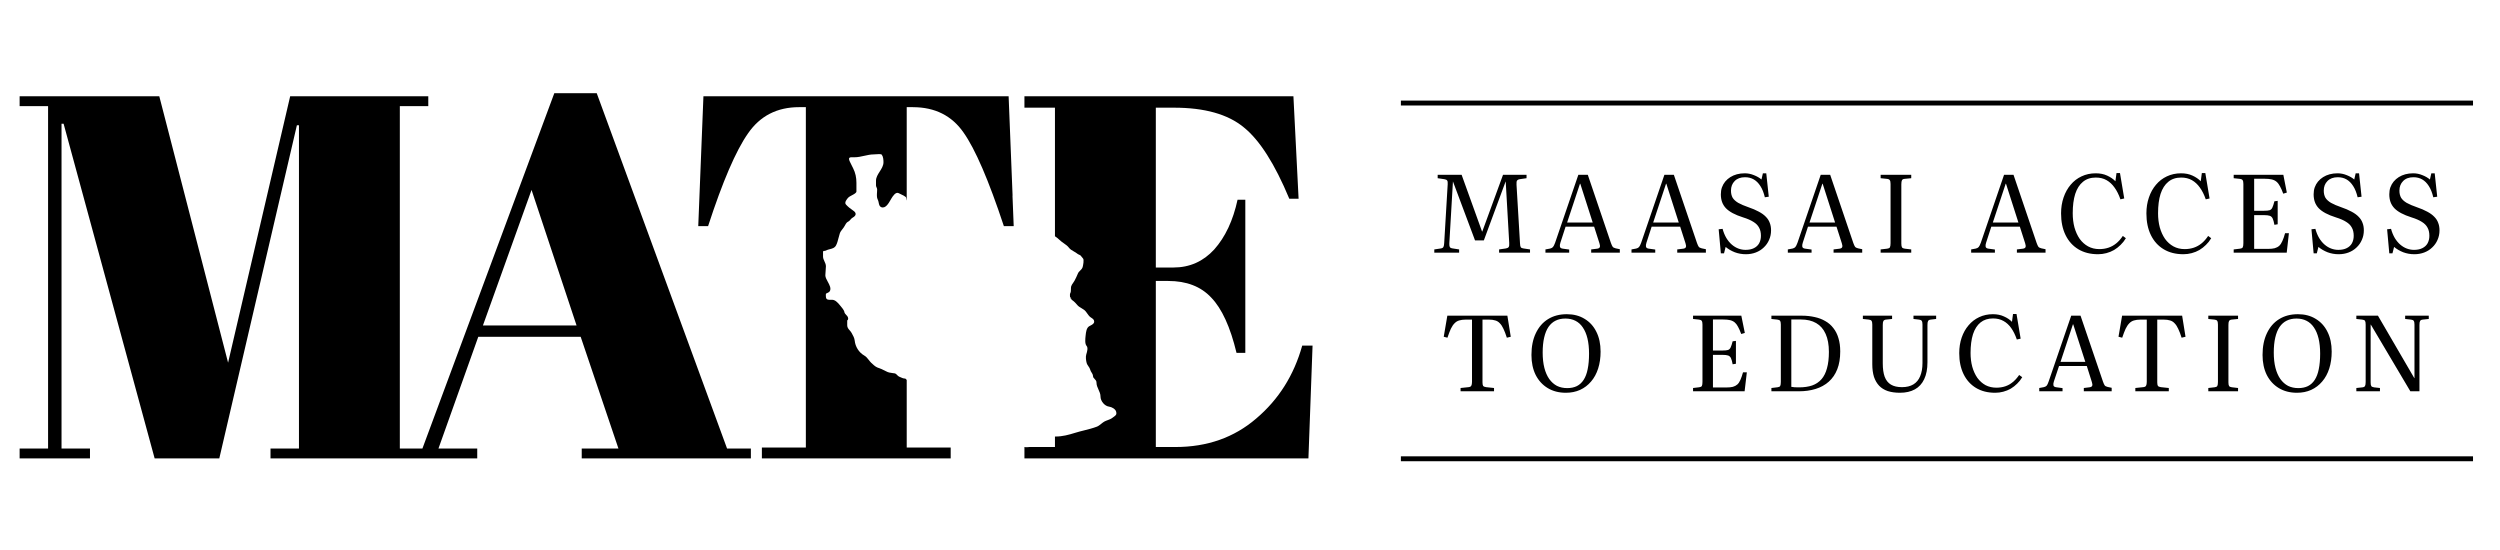 <svg xmlns="http://www.w3.org/2000/svg" width="500" height="110" viewBox="0 0 500 110" fill="none"><path fill-rule="evenodd" clip-rule="evenodd" d="M494.603 21.099H280.177V20.118H494.603V21.099ZM494.603 92.247H280.177V91.266H494.603V92.247Z" fill="black"></path><path d="M419.62 50.845C418.08 50.845 416.759 50.511 415.655 49.843C414.552 49.175 413.702 48.231 413.107 47.011C412.512 45.791 412.214 44.347 412.214 42.677C412.214 41.53 412.381 40.47 412.715 39.497C413.049 38.509 413.521 37.66 414.131 36.949C414.741 36.222 415.467 35.663 416.309 35.271C417.166 34.865 418.109 34.661 419.14 34.661C420.012 34.661 420.774 34.814 421.427 35.119C422.095 35.424 422.647 35.801 423.083 36.252L423.301 34.618H423.998L424.847 39.693L424.085 39.867C423.765 38.938 423.373 38.154 422.908 37.515C422.458 36.876 421.928 36.382 421.318 36.034C420.709 35.685 419.99 35.511 419.162 35.511C418.131 35.511 417.274 35.794 416.592 36.36C415.91 36.912 415.394 37.718 415.046 38.778C414.712 39.838 414.545 41.13 414.545 42.655C414.545 43.672 414.661 44.615 414.893 45.487C415.14 46.358 415.488 47.12 415.939 47.774C416.403 48.413 416.962 48.913 417.616 49.276C418.284 49.639 419.031 49.821 419.859 49.821C420.513 49.821 421.122 49.727 421.689 49.538C422.255 49.349 422.778 49.059 423.257 48.667C423.736 48.275 424.172 47.781 424.564 47.185L425.174 47.643C424.883 48.137 424.535 48.579 424.128 48.971C423.736 49.364 423.301 49.705 422.821 49.995C422.342 50.271 421.827 50.482 421.275 50.627C420.738 50.772 420.186 50.845 419.62 50.845Z" fill="black"></path><path d="M349.18 50.845C348.396 50.845 347.655 50.714 346.958 50.453C346.261 50.177 345.651 49.821 345.128 49.385L344.802 50.67H344.17L343.734 45.857L344.519 45.77C344.707 46.467 344.961 47.084 345.281 47.621C345.6 48.144 345.963 48.579 346.37 48.928C346.777 49.276 347.212 49.538 347.677 49.712C348.141 49.886 348.621 49.973 349.114 49.973C349.782 49.973 350.341 49.857 350.791 49.625C351.256 49.393 351.605 49.066 351.837 48.645C352.069 48.209 352.185 47.715 352.185 47.164C352.185 46.51 352.062 45.966 351.815 45.53C351.583 45.08 351.205 44.695 350.683 44.376C350.16 44.042 349.477 43.744 348.635 43.483C347.807 43.221 347.11 42.938 346.544 42.633C345.978 42.328 345.52 41.994 345.172 41.631C344.823 41.254 344.569 40.84 344.41 40.39C344.25 39.94 344.17 39.431 344.17 38.865C344.17 38.357 344.243 37.892 344.388 37.471C344.548 37.036 344.765 36.651 345.041 36.317C345.332 35.968 345.673 35.671 346.065 35.424C346.457 35.177 346.893 34.988 347.372 34.858C347.866 34.727 348.388 34.661 348.94 34.661C349.579 34.661 350.196 34.785 350.791 35.032C351.387 35.264 351.888 35.554 352.294 35.903L352.577 34.661H353.253L353.754 39.344L352.97 39.453C352.752 38.538 352.454 37.791 352.077 37.21C351.699 36.614 351.256 36.172 350.748 35.881C350.24 35.591 349.659 35.446 349.005 35.446C348.12 35.446 347.43 35.7 346.936 36.208C346.443 36.702 346.196 37.34 346.196 38.125C346.196 38.676 346.305 39.148 346.522 39.54C346.755 39.918 347.125 40.259 347.633 40.564C348.141 40.855 348.817 41.145 349.659 41.435C350.472 41.711 351.169 42.009 351.75 42.328C352.331 42.633 352.803 42.974 353.166 43.352C353.529 43.715 353.79 44.122 353.95 44.572C354.124 45.007 354.211 45.508 354.211 46.075C354.211 46.757 354.08 47.389 353.819 47.97C353.572 48.55 353.216 49.059 352.752 49.494C352.302 49.93 351.772 50.264 351.162 50.496C350.552 50.728 349.891 50.845 349.18 50.845Z" fill="black"></path><path d="M286.859 49.886V50.54H291.825V49.886L290.562 49.69C290.228 49.647 290.025 49.545 289.952 49.385C289.879 49.226 289.85 48.986 289.865 48.667L290.584 36.36V36.273L295.005 48.078H296.769L301.126 36.295L301.147 36.382L301.844 48.579C301.873 48.986 301.837 49.262 301.735 49.407C301.634 49.552 301.445 49.647 301.169 49.69L299.819 49.886V50.54H306.005V49.886L304.698 49.69C304.436 49.661 304.255 49.581 304.153 49.451C304.066 49.306 304.015 49.044 304.001 48.667L303.304 36.949C303.275 36.498 303.318 36.208 303.434 36.077C303.551 35.947 303.718 35.867 303.935 35.838L305.308 35.642V34.966H300.603L296.486 46.227L296.421 46.336L292.326 34.966H287.534V35.642L288.863 35.838C289.153 35.881 289.342 35.968 289.429 36.099C289.531 36.23 289.567 36.484 289.538 36.861L288.841 48.579C288.827 48.943 288.776 49.211 288.689 49.385C288.616 49.545 288.442 49.647 288.166 49.69L286.859 49.886Z" fill="black"></path><path fill-rule="evenodd" clip-rule="evenodd" d="M309.089 49.886V50.54H313.837V49.908L312.574 49.734C312.225 49.69 312.029 49.56 311.986 49.342C311.942 49.124 311.971 48.863 312.073 48.558L313.118 45.334H318.825L319.892 48.667C320.008 49.015 320.03 49.269 319.958 49.429C319.9 49.589 319.733 49.69 319.457 49.734L318.237 49.886V50.54H323.965V49.843L323.138 49.669C322.833 49.596 322.629 49.487 322.528 49.342C322.426 49.197 322.31 48.943 322.179 48.579L317.562 34.966H315.667L311.027 48.536C310.868 48.971 310.723 49.262 310.592 49.407C310.461 49.552 310.272 49.654 310.026 49.712L309.089 49.886ZM318.542 44.506H313.423L315.993 36.752H316.059L318.542 44.506Z" fill="black"></path><path fill-rule="evenodd" clip-rule="evenodd" d="M357.565 49.886V50.54H362.314V49.908L361.05 49.734C360.702 49.69 360.506 49.56 360.462 49.342C360.419 49.124 360.448 48.863 360.549 48.558L361.595 45.334H367.301L368.369 48.667C368.485 49.015 368.507 49.269 368.434 49.429C368.376 49.589 368.209 49.69 367.933 49.734L366.713 49.886V50.54H372.442V49.843L371.614 49.669C371.309 49.596 371.106 49.487 371.004 49.342C370.903 49.197 370.786 48.943 370.656 48.579L366.038 34.966H364.143L359.504 48.536C359.344 48.971 359.199 49.262 359.068 49.407C358.938 49.552 358.749 49.654 358.502 49.712L357.565 49.886ZM367.018 44.506H361.9L364.47 36.752H364.535L367.018 44.506Z" fill="black"></path><path d="M376.128 50.54V49.886L377.434 49.734C377.71 49.705 377.892 49.618 377.979 49.472C378.066 49.313 378.11 49.03 378.11 48.623V36.796C378.11 36.419 378.059 36.164 377.957 36.034C377.87 35.889 377.681 35.801 377.391 35.772L376.128 35.642V34.966H382.248V35.642L380.919 35.772C380.672 35.787 380.498 35.874 380.397 36.034C380.309 36.193 380.266 36.477 380.266 36.883V48.71C380.266 49.073 380.309 49.327 380.397 49.472C380.498 49.618 380.687 49.705 380.963 49.734L382.248 49.886V50.54H376.128Z" fill="black"></path><path fill-rule="evenodd" clip-rule="evenodd" d="M394.231 49.886V50.54H398.98V49.908L397.716 49.734C397.368 49.69 397.172 49.56 397.128 49.342C397.085 49.124 397.114 48.863 397.215 48.558L398.261 45.334H403.967L405.035 48.667C405.151 49.015 405.173 49.269 405.1 49.429C405.042 49.589 404.875 49.69 404.599 49.734L403.379 49.886V50.54H409.108V49.843L408.28 49.669C407.975 49.596 407.772 49.487 407.67 49.342C407.569 49.197 407.452 48.943 407.322 48.579L402.704 34.966H400.809L396.17 48.536C396.01 48.971 395.865 49.262 395.734 49.407C395.604 49.552 395.415 49.654 395.168 49.712L394.231 49.886ZM403.684 44.506H398.566L401.136 36.752H401.201L403.684 44.506Z" fill="black"></path><path d="M432.723 49.843C433.826 50.511 435.148 50.845 436.687 50.845C437.253 50.845 437.805 50.772 438.342 50.627C438.894 50.482 439.41 50.271 439.889 49.995C440.368 49.705 440.803 49.364 441.196 48.971C441.602 48.579 441.951 48.137 442.241 47.643L441.631 47.185C441.239 47.781 440.803 48.275 440.324 48.667C439.845 49.059 439.322 49.349 438.756 49.538C438.19 49.727 437.58 49.821 436.926 49.821C436.099 49.821 435.351 49.639 434.683 49.276C434.03 48.913 433.471 48.413 433.006 47.774C432.556 47.12 432.207 46.358 431.96 45.487C431.728 44.615 431.612 43.672 431.612 42.655C431.612 41.13 431.779 39.838 432.113 38.778C432.461 37.718 432.977 36.912 433.659 36.36C434.342 35.794 435.199 35.511 436.229 35.511C437.057 35.511 437.776 35.685 438.386 36.034C438.996 36.382 439.526 36.876 439.976 37.515C440.44 38.154 440.833 38.938 441.152 39.867L441.914 39.693L441.065 34.618H440.368L440.15 36.252C439.714 35.801 439.163 35.424 438.495 35.119C437.841 34.814 437.079 34.661 436.208 34.661C435.177 34.661 434.233 34.865 433.376 35.271C432.534 35.663 431.808 36.222 431.198 36.949C430.588 37.66 430.116 38.509 429.782 39.497C429.448 40.47 429.281 41.53 429.281 42.677C429.281 44.347 429.579 45.791 430.174 47.011C430.77 48.231 431.619 49.175 432.723 49.843Z" fill="black"></path><path d="M446.737 50.54V49.886L448 49.734C448.276 49.705 448.457 49.618 448.545 49.472C448.632 49.313 448.675 49.03 448.675 48.623V36.796C448.675 36.419 448.624 36.164 448.523 36.034C448.436 35.889 448.247 35.801 447.956 35.772L446.737 35.642V34.966H456.669L457.366 38.517L456.647 38.734C456.429 38.125 456.211 37.631 455.994 37.253C455.79 36.861 455.558 36.556 455.297 36.339C455.035 36.121 454.716 35.968 454.338 35.881C453.961 35.794 453.496 35.751 452.944 35.751H450.832V42.154H452.792C453.3 42.154 453.678 42.118 453.924 42.045C454.171 41.958 454.353 41.784 454.469 41.522C454.6 41.247 454.738 40.825 454.883 40.259L455.536 40.172V44.855L454.883 44.964C454.781 44.398 454.665 43.976 454.534 43.7C454.404 43.425 454.208 43.243 453.946 43.156C453.685 43.069 453.3 43.025 452.792 43.025H450.832V49.777H453.619C454.142 49.777 454.578 49.734 454.926 49.647C455.289 49.545 455.594 49.385 455.841 49.167C456.088 48.935 456.299 48.616 456.473 48.209C456.662 47.803 456.843 47.28 457.017 46.641H457.78L457.344 50.54H446.737Z" fill="black"></path><path d="M465.515 50.453C466.212 50.714 466.952 50.845 467.737 50.845C468.448 50.845 469.109 50.728 469.719 50.496C470.328 50.264 470.858 49.93 471.309 49.494C471.773 49.059 472.129 48.55 472.376 47.97C472.637 47.389 472.768 46.757 472.768 46.075C472.768 45.508 472.681 45.007 472.507 44.572C472.347 44.122 472.085 43.715 471.722 43.352C471.359 42.974 470.887 42.633 470.307 42.328C469.726 42.009 469.029 41.711 468.216 41.435C467.374 41.145 466.698 40.855 466.19 40.564C465.682 40.259 465.312 39.918 465.079 39.54C464.861 39.148 464.753 38.676 464.753 38.125C464.753 37.34 464.999 36.702 465.493 36.208C465.987 35.7 466.677 35.446 467.562 35.446C468.216 35.446 468.797 35.591 469.305 35.881C469.813 36.172 470.256 36.614 470.633 37.21C471.011 37.791 471.309 38.538 471.526 39.453L472.311 39.344L471.81 34.661H471.134L470.851 35.903C470.445 35.554 469.944 35.264 469.348 35.032C468.753 34.785 468.136 34.661 467.497 34.661C466.945 34.661 466.422 34.727 465.929 34.858C465.45 34.988 465.014 35.177 464.622 35.424C464.23 35.671 463.889 35.968 463.598 36.317C463.322 36.651 463.104 37.036 462.945 37.471C462.8 37.892 462.727 38.357 462.727 38.865C462.727 39.431 462.807 39.94 462.967 40.39C463.126 40.84 463.38 41.254 463.729 41.631C464.077 41.994 464.535 42.328 465.101 42.633C465.667 42.938 466.364 43.221 467.192 43.483C468.034 43.744 468.717 44.042 469.239 44.376C469.762 44.695 470.14 45.08 470.372 45.53C470.619 45.966 470.742 46.51 470.742 47.164C470.742 47.715 470.626 48.209 470.394 48.645C470.161 49.066 469.813 49.393 469.348 49.625C468.898 49.857 468.339 49.973 467.671 49.973C467.177 49.973 466.698 49.886 466.234 49.712C465.769 49.538 465.333 49.276 464.927 48.928C464.52 48.579 464.157 48.144 463.838 47.621C463.518 47.084 463.264 46.467 463.075 45.77L462.291 45.857L462.727 50.67H463.359L463.685 49.385C464.208 49.821 464.818 50.177 465.515 50.453Z" fill="black"></path><path d="M482.868 50.845C482.084 50.845 481.344 50.714 480.647 50.453C479.95 50.177 479.34 49.821 478.817 49.385L478.49 50.67H477.859L477.423 45.857L478.207 45.77C478.396 46.467 478.65 47.084 478.969 47.621C479.289 48.144 479.652 48.579 480.059 48.928C480.465 49.276 480.901 49.538 481.365 49.712C481.83 49.886 482.309 49.973 482.803 49.973C483.471 49.973 484.03 49.857 484.48 49.625C484.945 49.393 485.293 49.066 485.526 48.645C485.758 48.209 485.874 47.715 485.874 47.164C485.874 46.51 485.751 45.966 485.504 45.53C485.271 45.08 484.894 44.695 484.371 44.376C483.848 44.042 483.166 43.744 482.324 43.483C481.496 43.221 480.799 42.938 480.233 42.633C479.666 42.328 479.209 41.994 478.861 41.631C478.512 41.254 478.258 40.84 478.098 40.39C477.939 39.94 477.859 39.431 477.859 38.865C477.859 38.357 477.931 37.892 478.076 37.471C478.236 37.036 478.454 36.651 478.73 36.317C479.02 35.968 479.362 35.671 479.754 35.424C480.146 35.177 480.581 34.988 481.06 34.858C481.554 34.727 482.077 34.661 482.629 34.661C483.268 34.661 483.885 34.785 484.48 35.032C485.075 35.264 485.576 35.554 485.983 35.903L486.266 34.661H486.941L487.442 39.344L486.658 39.453C486.44 38.538 486.143 37.791 485.765 37.21C485.388 36.614 484.945 36.172 484.436 35.881C483.928 35.591 483.347 35.446 482.694 35.446C481.808 35.446 481.119 35.7 480.625 36.208C480.131 36.702 479.884 37.34 479.884 38.125C479.884 38.676 479.993 39.148 480.211 39.54C480.443 39.918 480.814 40.259 481.322 40.564C481.83 40.855 482.505 41.145 483.347 41.435C484.161 41.711 484.858 42.009 485.438 42.328C486.019 42.633 486.491 42.974 486.854 43.352C487.217 43.715 487.479 44.122 487.638 44.572C487.813 45.007 487.9 45.508 487.9 46.075C487.9 46.757 487.769 47.389 487.508 47.97C487.261 48.55 486.905 49.059 486.44 49.494C485.99 49.93 485.46 50.264 484.85 50.496C484.24 50.728 483.58 50.845 482.868 50.845Z" fill="black"></path><path d="M292.114 77.6V78.257H298.806V77.6L297.218 77.431C296.921 77.388 296.724 77.304 296.625 77.177C296.54 77.035 296.498 76.795 296.498 76.457V63.92H297.79C298.284 63.92 298.707 63.977 299.06 64.09C299.413 64.189 299.717 64.379 299.971 64.662C300.239 64.93 300.479 65.297 300.691 65.763C300.916 66.229 301.142 66.822 301.368 67.541L302.152 67.351L301.474 63.137H289.467L288.747 67.351L289.489 67.541C289.729 66.822 289.954 66.229 290.166 65.763C290.392 65.297 290.639 64.93 290.907 64.662C291.176 64.379 291.486 64.189 291.839 64.09C292.206 63.977 292.644 63.92 293.152 63.92H294.401V76.372C294.401 76.725 294.352 76.986 294.253 77.155C294.168 77.311 293.985 77.402 293.703 77.431L292.114 77.6Z" fill="black"></path><path fill-rule="evenodd" clip-rule="evenodd" d="M313.172 78.553C311.788 78.553 310.581 78.242 309.551 77.621C308.52 77 307.715 76.125 307.137 74.995C306.572 73.852 306.29 72.518 306.29 70.993C306.29 69.313 306.579 67.866 307.158 66.652C307.737 65.424 308.548 64.485 309.593 63.836C310.652 63.172 311.908 62.84 313.362 62.84C314.732 62.84 315.918 63.151 316.92 63.772C317.936 64.379 318.72 65.24 319.27 66.356C319.835 67.471 320.117 68.791 320.117 70.316C320.117 71.558 319.955 72.687 319.63 73.704C319.306 74.72 318.833 75.588 318.212 76.308C317.605 77.028 316.87 77.586 316.009 77.981C315.162 78.362 314.216 78.553 313.172 78.553ZM313.447 77.621C314.181 77.621 314.823 77.487 315.374 77.219C315.925 76.936 316.376 76.52 316.729 75.969C317.096 75.405 317.365 74.692 317.534 73.831C317.718 72.956 317.809 71.925 317.809 70.739C317.809 69.581 317.703 68.565 317.492 67.69C317.28 66.814 316.969 66.08 316.56 65.487C316.165 64.894 315.671 64.45 315.078 64.153C314.499 63.857 313.828 63.709 313.066 63.709C312.332 63.709 311.682 63.85 311.118 64.132C310.567 64.4 310.094 64.817 309.699 65.382C309.318 65.946 309.028 66.659 308.831 67.52C308.633 68.367 308.534 69.37 308.534 70.527C308.534 71.671 308.647 72.687 308.873 73.577C309.099 74.452 309.424 75.193 309.847 75.8C310.285 76.407 310.8 76.866 311.393 77.177C312 77.473 312.685 77.621 313.447 77.621Z" fill="black"></path><path d="M338.609 77.6V78.257H348.922L349.367 74.466H348.604C348.435 75.073 348.258 75.581 348.075 75.991C347.905 76.386 347.701 76.689 347.461 76.901C347.221 77.113 346.924 77.268 346.571 77.367C346.233 77.452 345.809 77.494 345.301 77.494H342.59V70.972H344.496C344.99 70.972 345.364 71.014 345.618 71.099C345.873 71.184 346.063 71.36 346.19 71.628C346.317 71.897 346.43 72.306 346.529 72.857L347.185 72.751V68.177L346.529 68.261C346.388 68.812 346.254 69.221 346.127 69.49C346.014 69.744 345.837 69.913 345.597 69.998C345.357 70.069 344.99 70.104 344.496 70.104H342.59V63.899H344.644C345.181 63.899 345.633 63.942 346 64.026C346.367 64.111 346.677 64.259 346.931 64.471C347.185 64.683 347.411 64.979 347.609 65.36C347.821 65.742 348.032 66.222 348.244 66.8L348.964 66.589L348.265 63.137H338.609V63.793L339.795 63.92C340.077 63.949 340.261 64.033 340.346 64.174C340.444 64.316 340.494 64.563 340.494 64.916V76.372C340.494 76.767 340.452 77.042 340.367 77.198C340.282 77.339 340.106 77.424 339.837 77.452L338.609 77.6Z" fill="black"></path><path fill-rule="evenodd" clip-rule="evenodd" d="M354.282 78.257V77.6L355.51 77.452C355.778 77.424 355.955 77.339 356.039 77.198C356.124 77.042 356.166 76.767 356.166 76.372V64.916C356.166 64.563 356.117 64.316 356.018 64.174C355.934 64.033 355.75 63.949 355.468 63.92L354.282 63.793V63.137H360.38C361.298 63.137 362.152 63.229 362.943 63.412C363.733 63.582 364.439 63.85 365.06 64.217C365.696 64.57 366.232 65.036 366.67 65.615C367.121 66.179 367.46 66.85 367.686 67.626C367.926 68.388 368.046 69.278 368.046 70.294C368.046 71.664 367.848 72.85 367.453 73.852C367.058 74.854 366.486 75.687 365.738 76.351C365.004 77 364.129 77.48 363.112 77.791C362.11 78.101 361.002 78.257 359.788 78.257H354.282ZM359.809 77.473C360.811 77.473 361.686 77.346 362.435 77.092C363.183 76.824 363.804 76.407 364.298 75.842C364.792 75.278 365.159 74.544 365.399 73.64C365.653 72.737 365.78 71.65 365.78 70.379C365.78 68.939 365.561 67.739 365.124 66.779C364.7 65.819 364.072 65.099 363.239 64.619C362.406 64.139 361.397 63.899 360.211 63.899H358.263V77.367C358.418 77.395 358.637 77.424 358.919 77.452C359.216 77.466 359.512 77.473 359.809 77.473Z" fill="black"></path><path d="M377.55 78.214C378.256 78.44 379.068 78.553 379.985 78.553C381.157 78.553 382.152 78.327 382.971 77.875C383.79 77.424 384.411 76.746 384.835 75.842C385.272 74.939 385.491 73.809 385.491 72.454V65C385.491 64.605 385.533 64.337 385.618 64.196C385.703 64.04 385.879 63.949 386.147 63.92L387.227 63.793V63.137H382.696V63.793L383.797 63.92C384.079 63.949 384.263 64.033 384.348 64.174C384.446 64.316 384.496 64.563 384.496 64.916V72.603C384.496 73.633 384.34 74.515 384.03 75.249C383.733 75.969 383.282 76.513 382.675 76.88C382.068 77.247 381.305 77.431 380.388 77.431C379.484 77.431 378.75 77.261 378.185 76.922C377.621 76.584 377.204 76.061 376.936 75.355C376.682 74.65 376.555 73.76 376.555 72.687V65C376.555 64.605 376.597 64.337 376.682 64.196C376.781 64.04 376.95 63.949 377.19 63.92L378.418 63.793V63.137H372.574V63.793L373.76 63.92C374.042 63.949 374.225 64.033 374.31 64.174C374.409 64.316 374.458 64.563 374.458 64.916V72.835C374.458 73.809 374.571 74.657 374.797 75.377C375.037 76.082 375.383 76.675 375.835 77.155C376.287 77.621 376.858 77.974 377.55 78.214Z" fill="black"></path><path d="M399.046 78.553C397.55 78.553 396.265 78.228 395.192 77.579C394.119 76.929 393.294 76.012 392.715 74.826C392.136 73.64 391.847 72.243 391.847 70.633C391.847 69.504 392.009 68.466 392.334 67.52C392.658 66.575 393.117 65.756 393.71 65.064C394.303 64.358 395.009 63.815 395.828 63.433C396.661 63.038 397.578 62.84 398.58 62.84C399.413 62.84 400.148 62.989 400.783 63.285C401.432 63.568 401.969 63.928 402.392 64.365L402.604 62.798H403.303L404.129 67.732L403.366 67.901C403.056 66.998 402.682 66.236 402.244 65.615C401.806 64.993 401.291 64.52 400.698 64.196C400.105 63.857 399.406 63.688 398.602 63.688C397.599 63.688 396.766 63.956 396.103 64.492C395.439 65.029 394.938 65.812 394.599 66.843C394.275 67.873 394.112 69.13 394.112 70.612C394.112 71.586 394.225 72.497 394.451 73.344C394.691 74.191 395.03 74.932 395.468 75.567C395.919 76.188 396.463 76.675 397.098 77.028C397.748 77.367 398.475 77.537 399.279 77.537C399.915 77.537 400.508 77.445 401.058 77.261C401.609 77.078 402.11 76.795 402.562 76.414C403.027 76.033 403.451 75.56 403.832 74.995L404.446 75.44C404.164 75.92 403.825 76.351 403.43 76.732C403.049 77.113 402.625 77.445 402.159 77.727C401.693 77.995 401.192 78.2 400.656 78.341C400.133 78.482 399.597 78.553 399.046 78.553Z" fill="black"></path><path fill-rule="evenodd" clip-rule="evenodd" d="M407.849 77.6V78.257H412.508V77.621L411.259 77.452C410.92 77.409 410.729 77.282 410.687 77.071C410.645 76.859 410.673 76.605 410.772 76.308L411.809 73.195H417.357L418.374 76.414C418.487 76.753 418.508 77 418.437 77.155C418.381 77.311 418.219 77.409 417.95 77.452L416.764 77.6V78.257H422.334V77.558L421.529 77.388C421.233 77.318 421.035 77.212 420.936 77.071C420.837 76.929 420.724 76.682 420.597 76.329L416.108 63.137H414.244L409.734 76.287C409.593 76.711 409.459 76.993 409.332 77.134C409.205 77.275 409.014 77.374 408.76 77.431L407.849 77.6ZM417.061 72.37H412.106L414.583 64.873H414.647L417.061 72.37Z" fill="black"></path><path d="M427.067 78.257V77.6L428.655 77.431C428.938 77.402 429.121 77.311 429.206 77.155C429.305 76.986 429.354 76.725 429.354 76.372V63.92H428.105C427.597 63.92 427.159 63.977 426.792 64.09C426.439 64.189 426.128 64.379 425.86 64.662C425.592 64.93 425.345 65.297 425.119 65.763C424.907 66.229 424.681 66.822 424.441 67.541L423.7 67.351L424.42 63.137H436.427L437.105 67.351L436.321 67.541C436.095 66.822 435.869 66.229 435.643 65.763C435.432 65.297 435.192 64.93 434.924 64.662C434.669 64.379 434.366 64.189 434.013 64.09C433.66 63.977 433.237 63.92 432.742 63.92H431.451V76.457C431.451 76.795 431.493 77.035 431.578 77.177C431.677 77.304 431.874 77.388 432.171 77.431L433.759 77.6V78.257H427.067Z" fill="black"></path><path d="M441.661 77.6V78.257H447.611V77.6L446.362 77.452C446.094 77.424 445.91 77.339 445.812 77.198C445.727 77.056 445.684 76.809 445.684 76.457V65C445.684 64.605 445.727 64.337 445.812 64.196C445.91 64.04 446.08 63.949 446.32 63.92L447.611 63.793V63.137H441.661V63.793L442.889 63.92C443.172 63.949 443.355 64.033 443.44 64.174C443.539 64.316 443.588 64.563 443.588 64.916V76.372C443.588 76.767 443.546 77.042 443.461 77.198C443.376 77.339 443.2 77.424 442.932 77.452L441.661 77.6Z" fill="black"></path><path fill-rule="evenodd" clip-rule="evenodd" d="M459.393 78.553C458.009 78.553 456.802 78.242 455.771 77.621C454.741 77 453.936 76.125 453.357 74.995C452.793 73.852 452.51 72.518 452.51 70.993C452.51 69.313 452.8 67.866 453.379 66.652C453.957 65.424 454.769 64.485 455.814 63.836C456.873 63.172 458.129 62.84 459.583 62.84C460.952 62.84 462.138 63.151 463.141 63.772C464.157 64.379 464.941 65.24 465.491 66.356C466.056 67.471 466.338 68.791 466.338 70.316C466.338 71.558 466.176 72.687 465.851 73.704C465.526 74.72 465.054 75.588 464.432 76.308C463.825 77.028 463.091 77.586 462.23 77.981C461.383 78.362 460.437 78.553 459.393 78.553ZM459.668 77.621C460.402 77.621 461.044 77.487 461.595 77.219C462.145 76.936 462.597 76.52 462.95 75.969C463.317 75.405 463.585 74.692 463.755 73.831C463.938 72.956 464.03 71.925 464.03 70.739C464.03 69.581 463.924 68.565 463.712 67.69C463.501 66.814 463.19 66.08 462.781 65.487C462.385 64.894 461.891 64.45 461.298 64.153C460.72 63.857 460.049 63.709 459.287 63.709C458.553 63.709 457.903 63.85 457.338 64.132C456.788 64.4 456.315 64.817 455.92 65.382C455.539 65.946 455.249 66.659 455.051 67.52C454.854 68.367 454.755 69.37 454.755 70.527C454.755 71.671 454.868 72.687 455.094 73.577C455.32 74.452 455.644 75.193 456.068 75.8C456.506 76.407 457.021 76.866 457.614 77.177C458.221 77.473 458.905 77.621 459.668 77.621Z" fill="black"></path><path d="M471.269 77.6V78.257H475.991V77.6L474.827 77.473C474.544 77.431 474.354 77.346 474.255 77.219C474.17 77.078 474.128 76.831 474.128 76.478V64.979L474.149 64.894L482.069 78.257H483.89V65C483.89 64.605 483.932 64.337 484.017 64.196C484.102 64.04 484.278 63.949 484.546 63.92L485.753 63.793V63.137H481.031V63.793L482.196 63.92C482.478 63.949 482.662 64.033 482.746 64.174C482.845 64.316 482.895 64.563 482.895 64.916V75.567L482.874 75.652L475.589 63.137H471.269V63.793L472.434 63.92C472.73 63.949 472.921 64.033 473.006 64.174C473.09 64.316 473.133 64.563 473.133 64.916V76.393C473.133 76.774 473.09 77.042 473.006 77.198C472.921 77.353 472.744 77.445 472.476 77.473L471.269 77.6Z" fill="black"></path><path fill-rule="evenodd" clip-rule="evenodd" d="M326.3 49.886V50.54H331.049V49.908L329.785 49.734C329.437 49.69 329.241 49.56 329.197 49.342C329.154 49.124 329.183 48.863 329.284 48.558L330.33 45.334H336.036L337.104 48.667C337.22 49.015 337.242 49.269 337.169 49.429C337.111 49.589 336.944 49.69 336.668 49.734L335.448 49.886V50.54H341.177V49.843L340.349 49.669C340.044 49.596 339.841 49.487 339.739 49.342C339.637 49.197 339.521 48.943 339.391 48.579L334.773 34.966H332.878L328.239 48.536C328.079 48.971 327.934 49.262 327.803 49.407C327.672 49.552 327.484 49.654 327.237 49.712L326.3 49.886ZM335.753 44.506H330.635L333.205 36.752H333.27L335.753 44.506Z" fill="black"></path><path fill-rule="evenodd" clip-rule="evenodd" d="M116.138 67.366L123.691 89.713H116.345V91.678H150.175V89.713H145.416L119.345 18.638H110.862L84.481 89.713L79.966 89.713V21.225H85.656V19.259H58.033L45.618 72.539L31.859 19.259H3.926V21.225H9.616V89.713H3.926V91.678H17.996V89.713H12.306V24.742H12.719L30.928 91.678H43.86L59.378 25.052H59.792V89.713H54.102V91.678H95.447V89.713H87.688L95.654 67.366H116.138ZM96.585 65.09L106.31 37.984L115.311 65.09H96.585Z" fill="black"></path><path d="M201.725 19.259L202.517 39.141C202.511 39.137 202.504 39.134 202.498 39.13L202.741 45.23H200.775C197.74 36.057 195.051 29.815 192.706 26.504C190.367 23.134 186.999 21.444 182.602 21.435V21.431C182.596 21.431 182.591 21.431 182.586 21.431H181.344V40.083C181.328 40.059 181.315 40.034 181.308 40.01C181.293 39.956 181.285 39.887 181.276 39.813C181.256 39.651 181.234 39.467 181.129 39.384C180.859 39.168 180.562 39.03 180.257 38.889C180.088 38.81 179.917 38.731 179.748 38.637C179.138 38.299 178.544 39.265 178.284 39.688L178.283 39.69C178.233 39.771 178.178 39.868 178.118 39.974C177.718 40.675 177.086 41.784 176.236 41.427C175.888 41.281 175.812 40.905 175.736 40.529C175.691 40.306 175.646 40.084 175.545 39.907C175.333 39.537 175.372 38.935 175.407 38.405C175.419 38.22 175.43 38.044 175.43 37.89C175.43 37.74 175.372 37.614 175.315 37.487C175.257 37.361 175.2 37.235 175.2 37.085V36.141C175.2 35.473 175.569 34.895 175.941 34.315C176.317 33.726 176.696 33.133 176.696 32.438C176.696 31.973 176.643 31.302 176.351 30.937C176.216 30.768 175.545 30.823 175.098 30.859C174.956 30.87 174.837 30.88 174.765 30.88C174.11 30.88 173.476 31.023 172.84 31.166C172.201 31.31 171.559 31.454 170.895 31.454C170.807 31.454 170.721 31.453 170.639 31.451C169.987 31.438 169.56 31.43 169.961 32.31C170.107 32.631 170.263 32.936 170.422 33.247L170.423 33.25C170.488 33.377 170.554 33.506 170.62 33.638C171.096 34.589 171.285 35.509 171.285 36.568V38.292C171.285 38.58 170.803 38.834 170.353 39.071C170.073 39.219 169.805 39.36 169.673 39.499C169.391 39.796 168.815 40.49 169.187 40.903C169.569 41.327 170.098 41.766 170.594 42.084C171.382 42.59 171.255 43.133 170.53 43.527C170.338 43.632 170.214 43.78 170.09 43.926C169.951 44.091 169.814 44.254 169.584 44.351C169.304 44.469 169.041 44.966 168.897 45.237L168.893 45.245C168.786 45.446 168.638 45.635 168.488 45.826C168.283 46.087 168.076 46.35 167.972 46.649C167.88 46.916 167.8 47.226 167.719 47.545C167.578 48.097 167.431 48.676 167.198 49.095C166.921 49.591 166.473 49.705 165.985 49.829C165.707 49.899 165.417 49.973 165.138 50.123C165.049 50.17 164.954 50.175 164.869 50.179C164.723 50.186 164.607 50.191 164.607 50.416V51.31C164.607 51.662 164.749 51.966 164.892 52.272C165.037 52.582 165.183 52.895 165.183 53.264C165.183 53.576 165.154 53.883 165.125 54.185C165.096 54.483 165.068 54.776 165.068 55.071C165.068 55.461 165.31 55.904 165.558 56.358C165.911 57.004 166.275 57.67 165.963 58.231C165.858 58.421 165.45 58.639 165.247 58.697C165.135 58.729 165.166 59.15 165.179 59.325C165.18 59.342 165.182 59.357 165.182 59.369L165.183 59.38C165.217 59.994 165.713 59.976 166.175 59.96C166.249 59.957 166.322 59.955 166.392 59.955C167.026 59.955 167.499 60.477 167.895 60.944C167.914 60.966 167.935 60.991 167.959 61.019L167.96 61.02C168.238 61.345 168.828 62.036 168.867 62.368C168.898 62.625 169.073 62.809 169.248 62.992C169.491 63.247 169.734 63.501 169.584 63.951C169.572 63.987 169.552 63.988 169.531 63.989C169.489 63.991 169.443 63.994 169.443 64.264V65.062C169.443 65.507 169.679 65.776 169.928 66.06C170.062 66.214 170.2 66.371 170.306 66.563L170.354 66.647C170.599 67.086 170.889 67.604 170.94 68.114C171.062 69.334 171.773 70.49 172.846 71.102C173.239 71.326 173.491 71.651 173.75 71.984C173.896 72.172 174.044 72.362 174.221 72.538C174.488 72.805 175.097 73.366 175.456 73.49C176.068 73.701 176.6 73.921 177.157 74.23C177.662 74.51 178.023 74.555 178.498 74.613C178.631 74.629 178.772 74.647 178.929 74.671C179.121 74.7 179.279 74.86 179.435 75.017C179.562 75.146 179.688 75.273 179.831 75.329C179.912 75.36 180.001 75.401 180.095 75.444C180.356 75.563 180.652 75.699 180.899 75.699C181.14 75.699 181.237 75.843 181.335 75.988L181.344 76.002V89.506H190.138V91.678H152.376V89.506H161.17V21.431H159.825C155.411 21.431 151.997 23.19 149.583 26.708C147.169 30.156 144.514 36.329 141.617 45.227H139.651L140.686 19.259H201.725Z" fill="black"></path><path fill-rule="evenodd" clip-rule="evenodd" d="M210.991 89.402H205.861C205.829 89.406 205.798 89.409 205.766 89.413C205.479 89.445 205.212 89.474 204.892 89.402H204.887V91.678H261.685L262.512 69.125H260.443C258.788 75.056 255.719 79.919 251.236 83.712C246.821 87.506 241.442 89.402 235.096 89.402H231.165V56.193H233.648C237.304 56.193 240.166 57.296 242.235 59.504C244.373 61.711 246.063 65.4 247.304 70.573H249.063V39.95H247.511C246.615 44.089 245.063 47.399 242.856 49.882C240.649 52.296 237.924 53.503 234.683 53.503H231.165V21.535H234.786C240.924 21.535 245.58 22.845 248.753 25.466C251.925 28.018 254.96 32.777 257.857 39.743H259.719L258.684 19.259H204.887V21.535H210.991V47.249C211.335 47.482 211.656 47.732 211.928 48.003C212.152 48.227 212.444 48.432 212.737 48.638C213.131 48.913 213.528 49.192 213.77 49.522C214.023 49.868 214.399 50.081 214.777 50.294C215.028 50.437 215.28 50.579 215.497 50.761C215.587 50.837 215.695 50.883 215.802 50.929C215.959 50.996 216.114 51.063 216.213 51.221C216.264 51.303 216.529 51.631 216.591 51.68C216.861 51.897 216.613 53.124 216.533 53.404C216.443 53.717 216.234 53.921 216.029 54.121C215.853 54.293 215.679 54.462 215.586 54.694C215.383 55.201 215.141 55.699 214.895 56.162C214.826 56.293 214.728 56.431 214.628 56.572C214.468 56.799 214.302 57.033 214.237 57.26C214.186 57.438 214.185 57.644 214.184 57.851C214.182 58.13 214.181 58.411 214.058 58.633C213.975 58.781 213.985 58.98 213.994 59.162C213.996 59.197 213.998 59.231 213.999 59.264C214 59.284 214 59.304 214 59.323C214 59.42 214.173 59.896 214.22 59.784C214.289 59.891 214.379 59.993 214.461 60.044C214.781 60.244 215.252 60.741 215.497 61.046C215.672 61.265 216.003 61.462 216.315 61.647C216.503 61.759 216.684 61.866 216.821 61.972C217.095 62.185 217.28 62.451 217.463 62.715C217.601 62.914 217.739 63.112 217.915 63.287C218.021 63.394 218.151 63.479 218.279 63.564C218.562 63.75 218.836 63.931 218.836 64.322C218.836 64.728 218.427 64.939 218.064 65.127C217.99 65.165 217.917 65.203 217.851 65.241C217.289 65.561 217.195 66.44 217.129 67.062L217.129 67.062C217.124 67.108 217.12 67.152 217.115 67.195C217.054 67.745 216.946 68.767 217.313 69.174C217.656 69.554 217.419 70.338 217.278 70.803C217.268 70.836 217.258 70.868 217.249 70.898C217.1 71.399 217.208 72.169 217.345 72.647C217.404 72.851 217.542 73.051 217.681 73.251C217.833 73.47 217.985 73.69 218.036 73.918C218.086 74.14 218.197 74.313 218.308 74.486C218.448 74.704 218.588 74.922 218.605 75.239C218.619 75.485 218.773 75.643 218.933 75.805C219.111 75.988 219.296 76.177 219.296 76.503C219.296 77.038 219.5 77.484 219.703 77.928C219.903 78.366 220.102 78.802 220.102 79.319C220.102 80.213 220.926 81.224 221.829 81.33C222.331 81.389 223.072 81.794 223.217 82.3C223.392 82.911 223.159 83.076 222.745 83.37C222.658 83.432 222.563 83.499 222.462 83.577C222.189 83.789 221.864 83.909 221.538 84.029C221.323 84.108 221.108 84.187 220.908 84.292C220.684 84.411 220.464 84.587 220.243 84.764C219.963 84.987 219.681 85.213 219.386 85.327C218.563 85.642 217.692 85.86 216.821 86.078C216.222 86.228 215.624 86.377 215.043 86.559C213.733 86.967 212.492 87.306 211.122 87.306C211.079 87.306 211.035 87.305 210.991 87.304V89.402ZM214.22 59.784C214.168 59.705 214.127 59.623 214.109 59.559C214.022 59.257 214.24 59.566 214.23 59.725C214.229 59.739 214.228 59.751 214.226 59.761C214.224 59.771 214.222 59.779 214.22 59.784Z" fill="black"></path></svg>